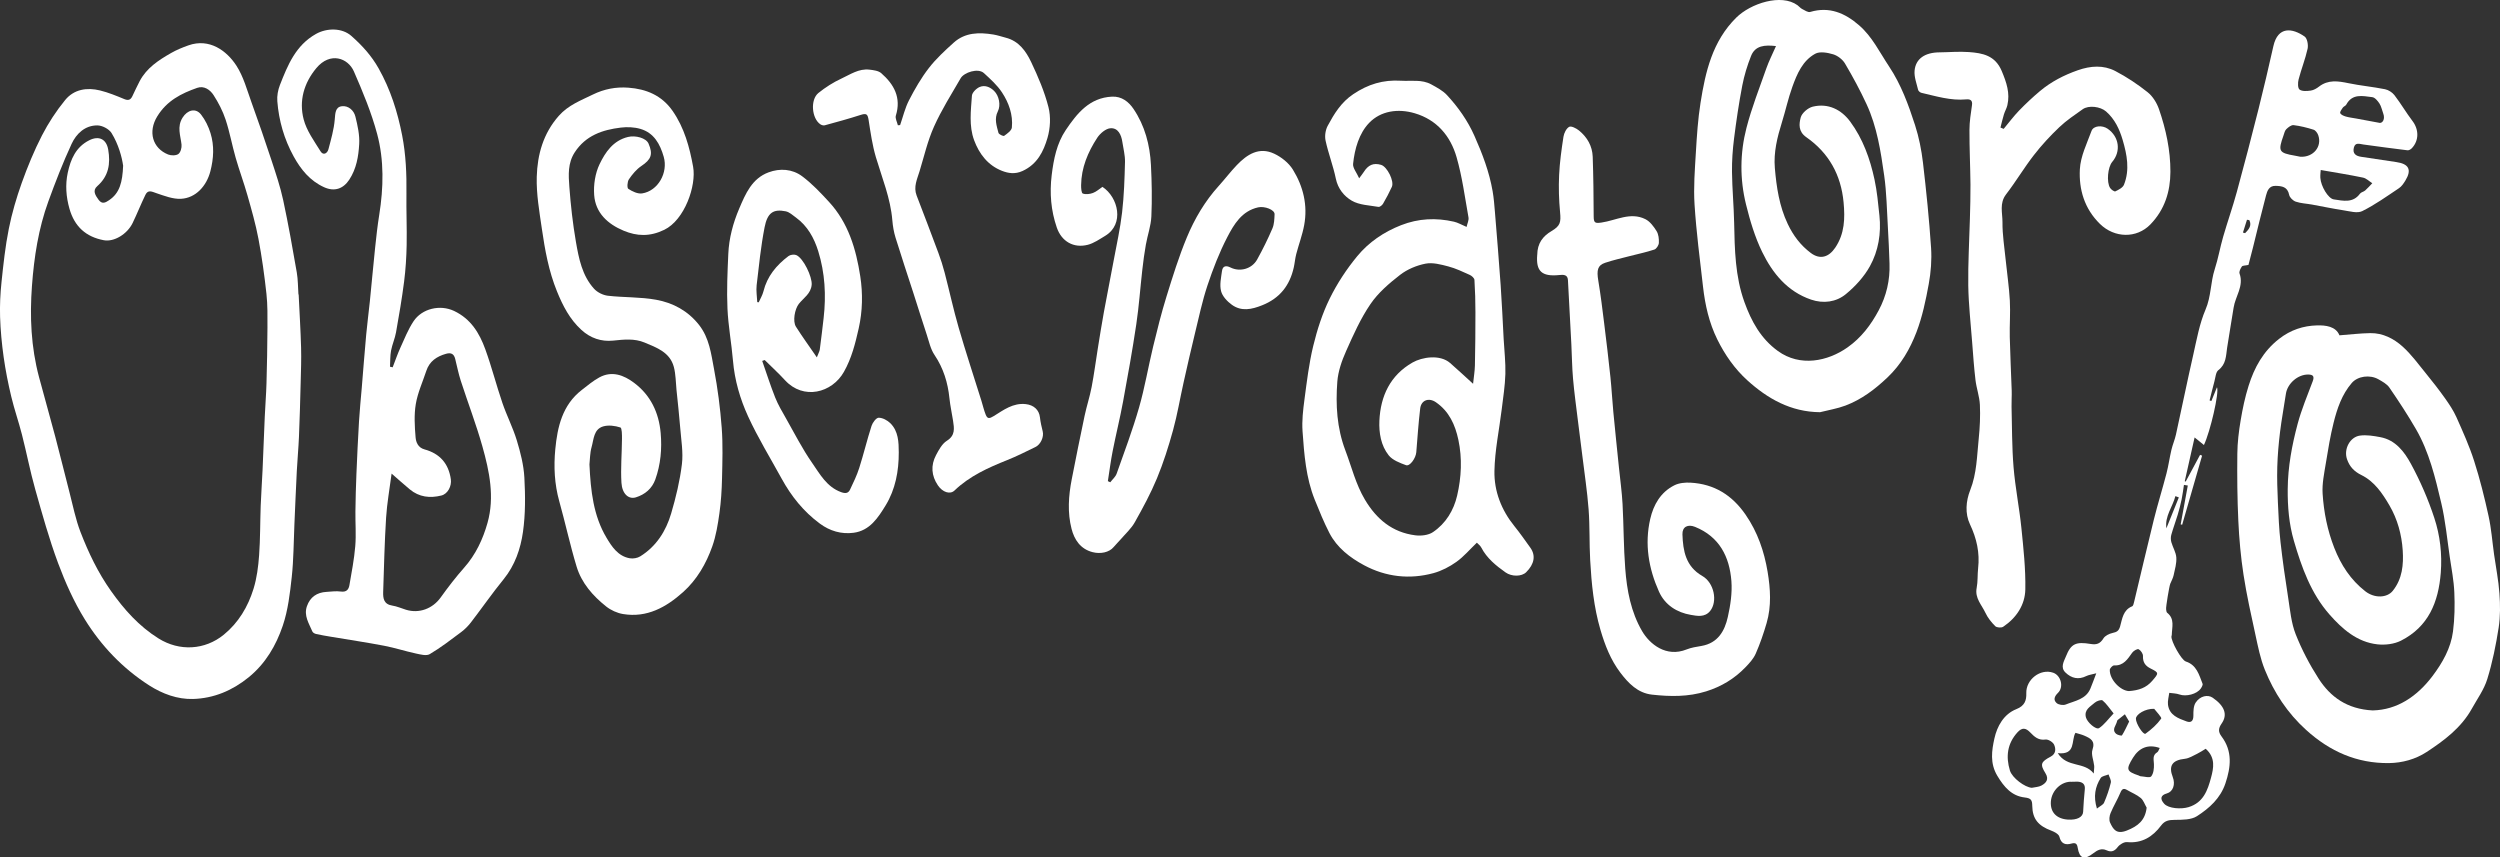 <svg width="207" height="71" viewBox="0 0 207 71" fill="none" xmlns="http://www.w3.org/2000/svg">
<rect x="0" y="0" width="207" height="71" fill="#333333" stroke="none"/>
<g clip-path="url(#clip0_6_58)">
<path d="M193.703 27.765C194.607 27.697 195.435 27.595 196.265 27.583C197.302 27.568 198.207 28.04 198.938 28.697C199.666 29.352 200.252 30.168 200.877 30.933C201.42 31.599 201.95 32.278 202.449 32.98C202.8 33.476 203.145 33.992 203.392 34.543C203.922 35.733 204.462 36.928 204.857 38.164C205.337 39.66 205.717 41.19 206.053 42.725C206.283 43.769 206.36 44.845 206.509 45.907C206.661 46.983 206.877 48.053 206.953 49.136C207.02 50.074 207.032 51.039 206.889 51.965C206.666 53.401 206.375 54.842 205.947 56.229C205.68 57.096 205.115 57.874 204.666 58.682C203.79 60.261 202.376 61.317 200.917 62.27C200.01 62.862 198.919 63.171 197.803 63.184C195.147 63.213 192.917 62.22 190.953 60.445C189.396 59.037 188.294 57.352 187.524 55.446C187.158 54.539 186.966 53.554 186.756 52.59C186.394 50.931 186.022 49.27 185.764 47.592C185.537 46.121 185.404 44.627 185.334 43.14C185.246 41.282 185.231 39.42 185.251 37.561C185.261 36.642 185.372 35.718 185.525 34.812C185.686 33.847 185.888 32.879 186.183 31.947C186.66 30.433 187.388 29.091 188.703 28.062C189.662 27.312 190.719 26.973 191.844 26.943C192.55 26.923 193.405 27.013 193.706 27.765H193.703ZM196.462 58.823C198.469 58.781 200.132 57.673 201.412 55.977C202.233 54.887 202.929 53.672 203.108 52.29C203.246 51.22 203.265 50.126 203.218 49.046C203.176 48.066 202.984 47.091 202.841 46.116C202.621 44.623 202.482 43.108 202.135 41.644C201.639 39.545 201.137 37.425 200.041 35.531C199.36 34.353 198.61 33.213 197.84 32.09C197.637 31.794 197.265 31.594 196.938 31.407C196.225 30.999 195.218 31.141 194.726 31.712C193.908 32.662 193.516 33.825 193.221 35.008C192.949 36.099 192.764 37.215 192.584 38.327C192.448 39.172 192.258 40.038 192.313 40.88C192.41 42.407 192.71 43.908 193.275 45.355C193.835 46.784 194.635 48.015 195.849 48.96C196.616 49.556 197.644 49.511 198.119 48.923C198.919 47.929 199.021 46.739 198.945 45.57C198.86 44.27 198.515 42.992 197.847 41.849C197.26 40.844 196.601 39.863 195.519 39.332C194.919 39.038 194.541 38.631 194.332 38.019C194.042 37.173 194.59 36.18 195.399 36.068C195.947 35.992 196.534 36.092 197.088 36.196C198.353 36.431 199.084 37.411 199.624 38.405C200.4 39.834 201.057 41.348 201.562 42.89C202.037 44.34 202.218 45.865 202.096 47.427C201.905 49.861 201.075 51.895 198.799 53.048C198.241 53.331 197.496 53.421 196.864 53.353C195.169 53.172 193.937 52.078 192.882 50.88C191.347 49.138 190.572 46.967 189.934 44.779C189.531 43.395 189.409 41.952 189.423 40.488C189.439 38.649 189.772 36.87 190.239 35.117C190.561 33.907 191.054 32.741 191.494 31.564C191.647 31.154 191.521 31.015 191.116 31.011C190.259 31.003 189.399 31.754 189.272 32.609C189.117 33.664 188.916 34.715 188.787 35.772C188.671 36.727 188.587 37.689 188.559 38.65C188.53 39.633 188.567 40.618 188.61 41.601C188.659 42.693 188.703 43.789 188.825 44.875C189.001 46.438 189.224 47.997 189.469 49.55C189.625 50.548 189.716 51.587 190.081 52.511C190.584 53.785 191.233 55.025 191.975 56.18C192.951 57.702 194.331 58.714 196.463 58.824L196.462 58.823Z" fill="white"/>
<path d="M24.729 24.386C24.797 25.847 24.889 27.308 24.93 28.772C24.957 29.735 24.921 30.7 24.896 31.664C24.858 33.166 24.817 34.669 24.754 36.171C24.715 37.113 24.624 38.052 24.576 38.994C24.5 40.475 24.442 41.957 24.376 43.439C24.311 44.883 24.314 46.336 24.158 47.77C24.009 49.133 23.848 50.529 23.411 51.816C22.857 53.446 21.989 54.94 20.593 56.078C19.236 57.182 17.695 57.825 15.984 57.875C14.694 57.913 13.446 57.45 12.354 56.751C10.157 55.345 8.38 53.475 7.021 51.282C6.121 49.829 5.408 48.233 4.81 46.628C4.067 44.63 3.495 42.565 2.916 40.511C2.494 39.016 2.201 37.484 1.816 35.979C1.546 34.923 1.183 33.889 0.93 32.828C0.673 31.751 0.456 30.659 0.302 29.564C0.148 28.465 0.043 27.355 0.007 26.246C-0.023 25.282 0.025 24.309 0.126 23.35C0.28 21.875 0.438 20.396 0.729 18.944C0.986 17.655 1.36 16.379 1.802 15.14C2.281 13.802 2.827 12.477 3.475 11.215C4.009 10.179 4.661 9.179 5.4 8.277C6.125 7.393 7.197 7.222 8.284 7.489C8.971 7.659 9.637 7.933 10.293 8.205C10.628 8.344 10.814 8.268 10.958 7.968C11.159 7.55 11.349 7.128 11.565 6.719C12.142 5.625 13.135 4.98 14.164 4.391C14.617 4.132 15.109 3.93 15.603 3.755C17.335 3.144 18.765 4.187 19.577 5.441C20.156 6.336 20.446 7.427 20.814 8.448C21.398 10.063 21.957 11.687 22.494 13.317C22.847 14.392 23.211 15.471 23.449 16.576C23.875 18.56 24.227 20.561 24.574 22.561C24.678 23.158 24.668 23.776 24.71 24.384C24.716 24.384 24.722 24.384 24.727 24.384L24.729 24.386ZM10.194 13.712C10.095 13.011 9.811 11.948 9.236 11.016C9.029 10.681 8.469 10.388 8.067 10.384C7.043 10.376 6.322 11.065 5.928 11.915C5.209 13.466 4.59 15.067 4.004 16.675C3.182 18.931 2.823 21.281 2.646 23.672C2.457 26.224 2.569 28.74 3.23 31.218C3.668 32.862 4.137 34.498 4.572 36.143C4.979 37.679 5.352 39.223 5.752 40.761C6.038 41.86 6.256 42.989 6.662 44.043C7.323 45.758 8.111 47.408 9.19 48.932C10.288 50.481 11.502 51.845 13.121 52.86C14.86 53.95 16.961 53.829 18.526 52.556C19.749 51.561 20.536 50.23 20.993 48.748C21.267 47.861 21.386 46.912 21.454 45.983C21.554 44.625 21.536 43.258 21.585 41.897C21.621 40.912 21.695 39.928 21.739 38.943C21.806 37.461 21.856 35.978 21.923 34.495C21.963 33.572 22.04 32.651 22.066 31.728C22.109 30.203 22.137 28.677 22.145 27.152C22.148 26.208 22.164 25.257 22.061 24.322C21.894 22.8 21.685 21.28 21.4 19.776C21.171 18.562 20.828 17.367 20.49 16.177C20.194 15.13 19.812 14.108 19.513 13.063C19.212 12.015 19.022 10.933 18.679 9.901C18.444 9.19 18.087 8.502 17.681 7.872C17.397 7.433 16.894 7.075 16.327 7.275C15.01 7.737 13.821 8.335 13.024 9.63C12.235 10.912 12.631 12.274 13.919 12.792C14.167 12.892 14.569 12.893 14.766 12.753C14.953 12.621 15.06 12.231 15.031 11.974C14.949 11.222 14.639 10.502 15.118 9.739C15.508 9.114 16.192 8.905 16.643 9.481C16.994 9.929 17.262 10.478 17.43 11.024C17.752 12.065 17.693 13.117 17.418 14.185C17.106 15.392 16.216 16.397 14.986 16.461C14.316 16.495 13.613 16.218 12.953 15.996C12.585 15.871 12.261 15.679 12.043 16.127C11.668 16.897 11.354 17.695 10.982 18.464C10.532 19.393 9.439 20.047 8.6 19.891C7.118 19.615 6.174 18.763 5.753 17.29C5.47 16.294 5.397 15.294 5.609 14.304C5.847 13.197 6.274 12.172 7.397 11.611C8.184 11.217 8.807 11.51 8.959 12.385C9.161 13.55 9.002 14.581 8.05 15.416C7.641 15.775 7.89 16.171 8.161 16.539C8.454 16.939 8.729 16.779 9.029 16.578C9.913 15.988 10.139 15.093 10.196 13.708L10.194 13.712Z" fill="white"/>
<path d="M186.172 21.936C185.896 21.996 185.688 21.98 185.627 22.066C185.513 22.232 185.379 22.493 185.436 22.651C185.805 23.697 185.084 24.536 184.942 25.48C184.775 26.589 184.568 27.691 184.405 28.8C184.307 29.474 184.327 30.153 183.682 30.646C183.465 30.811 183.445 31.245 183.358 31.563C183.213 32.091 183.088 32.624 182.954 33.155C183.004 33.172 183.052 33.188 183.101 33.205C183.253 32.835 183.403 32.464 183.567 32.063C183.768 32.483 183.007 35.746 182.486 36.847C182.276 36.677 182.066 36.506 181.713 36.22C181.42 37.522 181.158 38.685 180.897 39.847L180.976 39.874C181.373 39.137 181.769 38.399 182.166 37.662C182.222 37.684 182.278 37.705 182.334 37.727C181.785 39.634 181.234 41.54 180.684 43.447L180.559 43.42C180.756 42.347 180.954 41.274 181.15 40.202C181.044 40.184 180.938 40.167 180.83 40.15C180.768 40.549 180.722 40.953 180.639 41.348C180.549 41.776 180.441 42.202 180.314 42.622C180.146 43.178 179.939 43.724 179.783 44.283C179.73 44.472 179.734 44.701 179.787 44.892C179.908 45.322 180.172 45.733 180.199 46.163C180.23 46.645 180.082 47.144 179.977 47.628C179.924 47.873 179.795 48.1 179.697 48.335C179.617 48.528 179.325 50.261 179.354 50.444C179.37 50.548 179.377 50.688 179.445 50.741C180.087 51.248 179.836 51.93 179.824 52.566C179.824 52.607 179.801 52.647 179.796 52.689C179.748 53.078 180.613 54.651 180.986 54.772C181.887 55.063 182.08 55.876 182.371 56.61C182.411 56.709 182.305 56.894 182.225 57.01C181.898 57.48 181.004 57.699 180.463 57.504C180.198 57.407 179.898 57.41 179.615 57.368C179.575 57.698 179.468 58.036 179.51 58.355C179.625 59.226 180.362 59.481 181.046 59.733C181.439 59.877 181.618 59.678 181.613 59.239C181.61 58.882 181.618 58.458 181.799 58.179C182.165 57.619 182.807 57.49 183.213 57.772C184.195 58.451 184.471 59.168 183.949 59.913C183.67 60.312 183.661 60.6 183.942 60.974C184.864 62.199 184.719 63.509 184.265 64.864C183.849 66.103 182.931 66.92 181.91 67.578C181.43 67.888 180.698 67.879 180.08 67.885C179.6 67.89 179.254 67.933 178.939 68.354C178.248 69.278 177.363 69.843 176.124 69.726C175.873 69.702 175.512 69.918 175.349 70.133C175.082 70.489 174.806 70.579 174.433 70.407C173.993 70.204 173.66 70.394 173.329 70.649C172.572 71.234 172.181 71.095 172.032 70.185C171.983 69.88 171.875 69.747 171.517 69.847C171.036 69.981 170.665 69.887 170.518 69.283C170.468 69.072 170.115 68.878 169.861 68.783C168.772 68.379 168.289 67.815 168.271 66.721C168.262 66.258 168.183 66.092 167.649 66.031C166.566 65.908 165.936 65.165 165.379 64.238C164.752 63.197 164.919 62.129 165.138 61.139C165.358 60.145 165.904 59.129 166.96 58.714C167.644 58.445 167.797 57.996 167.778 57.398C167.741 56.264 168.944 55.333 170.003 55.701C170.644 55.923 170.902 56.88 170.402 57.368C170.101 57.661 170.002 57.95 170.284 58.21C170.447 58.359 170.832 58.418 171.043 58.333C171.803 58.023 172.714 57.91 173.088 57.007C173.236 56.651 173.365 56.288 173.572 55.748C173.167 55.856 172.941 55.881 172.749 55.976C172.095 56.302 171.519 56.165 171.021 55.686C170.571 55.254 170.899 54.754 171.057 54.355C171.475 53.299 171.879 53.115 173.111 53.321C173.598 53.403 173.895 53.297 174.162 52.861C174.3 52.636 174.641 52.472 174.918 52.41C175.263 52.334 175.437 52.249 175.547 51.861C175.722 51.24 175.787 50.508 176.543 50.202C176.635 50.164 176.676 49.956 176.709 49.819C177.253 47.557 177.776 45.291 178.336 43.034C178.656 41.75 179.051 40.485 179.384 39.203C179.552 38.558 179.641 37.893 179.794 37.245C179.893 36.821 180.073 36.416 180.167 35.99C180.653 33.781 181.103 31.565 181.605 29.36C181.891 28.102 182.117 26.803 182.62 25.629C183.089 24.536 183.027 23.377 183.381 22.287C183.665 21.413 183.82 20.497 184.075 19.613C184.435 18.368 184.868 17.143 185.209 15.893C185.834 13.607 186.431 11.314 187.009 9.015C187.444 7.288 187.845 5.553 188.237 3.816C188.613 2.156 189.806 2.314 190.822 3.025C191.043 3.179 191.138 3.722 191.069 4.037C190.879 4.897 190.545 5.725 190.323 6.579C190.253 6.847 190.25 7.304 190.405 7.417C190.624 7.576 191.024 7.544 191.334 7.5C191.573 7.465 191.818 7.323 192.015 7.17C192.779 6.581 193.593 6.71 194.453 6.888C195.454 7.096 196.479 7.187 197.482 7.388C197.769 7.446 198.087 7.655 198.267 7.89C198.795 8.577 199.232 9.333 199.756 10.022C200.289 10.722 200.304 11.631 199.704 12.269C199.617 12.361 199.458 12.459 199.344 12.445C198.12 12.297 196.899 12.13 195.677 11.963C195.37 11.921 195.016 11.762 194.9 12.224C194.776 12.721 195.067 12.919 195.508 12.984C196.474 13.129 197.439 13.281 198.406 13.418C199.46 13.567 199.712 14.057 199.162 14.957C199.02 15.188 198.854 15.438 198.634 15.583C197.638 16.248 196.657 16.953 195.589 17.482C195.181 17.683 194.553 17.49 194.035 17.413C193.163 17.281 192.301 17.094 191.434 16.938C190.985 16.856 190.515 16.841 190.089 16.697C189.863 16.621 189.587 16.358 189.544 16.137C189.408 15.461 188.941 15.4 188.41 15.389C187.877 15.378 187.728 15.805 187.628 16.178C187.245 17.611 186.904 19.055 186.546 20.494C186.41 21.036 186.266 21.576 186.173 21.934L186.172 21.936ZM182.631 61.997C182.39 62.141 182.164 62.297 181.921 62.414C181.591 62.573 181.254 62.791 180.904 62.828C179.869 62.938 179.537 63.402 179.906 64.348C180.14 64.95 179.923 65.552 179.423 65.693C178.904 65.838 178.823 66.137 179.194 66.55C179.554 66.95 180.6 67.019 181.214 66.83C182.443 66.454 182.792 65.434 183.072 64.395C183.287 63.596 183.464 62.738 182.631 61.997ZM168.235 65.23C168.501 65.172 168.797 65.168 169.028 65.044C169.432 64.827 169.674 64.524 169.361 64.02C168.902 63.281 168.976 63.084 169.802 62.646C170.249 62.408 170.227 61.986 170.078 61.657C169.981 61.443 169.591 61.202 169.369 61.234C168.786 61.319 168.44 60.997 168.113 60.656C167.73 60.256 167.429 60.219 167.045 60.64C166.203 61.567 166.069 62.646 166.422 63.802C166.61 64.417 167.664 65.194 168.233 65.23H168.235ZM176.286 57.221C177.093 57.161 177.708 56.952 178.207 56.371C178.741 55.749 178.786 55.704 178.085 55.36C177.631 55.137 177.417 54.838 177.438 54.314C177.445 54.124 177.255 53.849 177.079 53.757C176.974 53.703 176.66 53.885 176.549 54.04C176.164 54.575 175.835 55.136 175.038 55.098C174.923 55.092 174.694 55.334 174.69 55.465C174.673 56.281 175.577 57.199 176.285 57.223L176.286 57.221ZM177.742 66.872C177.583 66.6 177.48 66.264 177.253 66.073C176.926 65.799 176.506 65.637 176.131 65.416C175.841 65.245 175.703 65.31 175.569 65.631C175.327 66.21 174.993 66.749 174.754 67.328C174.658 67.56 174.616 67.899 174.715 68.112C174.973 68.671 175.238 69.105 176.093 68.772C177.035 68.404 177.623 67.916 177.743 66.871L177.742 66.872ZM171.231 67.863C171.981 67.91 172.461 67.656 172.484 67.219C172.518 66.601 172.555 65.983 172.621 65.369C172.666 64.958 172.472 64.774 172.106 64.728C171.922 64.704 171.732 64.743 171.546 64.731C170.691 64.678 169.876 65.443 169.812 66.366C169.75 67.249 170.275 67.803 171.231 67.863ZM192.156 14.076C192.147 14.224 192.11 14.473 192.124 14.719C192.163 15.411 192.774 16.444 193.237 16.51C194.006 16.621 194.819 16.837 195.408 16.036C195.499 15.912 195.71 15.881 195.835 15.772C196.045 15.586 196.23 15.373 196.426 15.171C196.171 15.011 195.936 14.765 195.66 14.707C194.528 14.47 193.385 14.292 192.155 14.076H192.156ZM190.466 12.979C191.549 13.039 192.281 12.133 191.95 11.196C191.887 11.016 191.728 10.792 191.564 10.74C191.026 10.569 190.468 10.429 189.909 10.361C189.72 10.339 189.467 10.537 189.305 10.697C189.179 10.819 189.139 11.034 189.075 11.213C188.607 12.53 188.681 12.659 190.031 12.892C190.197 12.92 190.362 12.957 190.466 12.978V12.979ZM197.053 10.178C197.3 10.18 197.5 9.841 197.329 9.388C197.225 9.116 197.175 8.812 197.021 8.575C196.878 8.354 196.643 8.07 196.423 8.044C195.64 7.954 194.776 7.72 194.27 8.664C194.215 8.768 194.055 8.812 193.985 8.912C193.886 9.054 193.727 9.266 193.772 9.369C193.834 9.505 194.057 9.598 194.23 9.648C194.509 9.729 194.803 9.76 195.09 9.813C195.681 9.923 196.272 10.032 197.053 10.178ZM170.383 62.361C171.162 63.6 172.573 63.03 173.362 64.048C173.383 63.702 173.414 63.551 173.398 63.403C173.35 62.953 173.128 62.453 173.259 62.07C173.511 61.328 173.076 61.133 172.587 60.914C172.362 60.814 172.117 60.762 171.848 60.678C171.475 61.312 171.919 62.521 170.384 62.363L170.383 62.361ZM178.823 61.932C177.879 61.604 177.13 61.898 176.611 62.742C176.013 63.713 176.064 63.87 177.1 64.217C177.139 64.23 177.175 64.267 177.215 64.27C177.527 64.288 177.997 64.431 178.117 64.287C178.317 64.046 178.359 63.616 178.346 63.27C178.333 62.893 178.203 62.536 178.622 62.285C178.712 62.231 178.743 62.08 178.825 61.932H178.823ZM175.007 59.071C174.65 58.634 174.416 58.264 174.094 57.998C173.992 57.913 173.604 58.04 173.447 58.182C173.091 58.504 172.547 58.752 172.714 59.398C172.818 59.806 173.552 60.457 173.81 60.285C174.236 60 174.552 59.55 175.007 59.071ZM178.366 58.69C177.633 58.663 176.862 59.146 176.853 59.502C176.842 59.91 177.47 60.879 177.649 60.75C178.136 60.399 178.602 59.985 178.945 59.503C179.017 59.403 178.521 58.901 178.366 58.69ZM173.625 66.95C173.892 66.738 174.141 66.637 174.216 66.462C174.446 65.927 174.642 65.371 174.776 64.806C174.824 64.604 174.658 64.352 174.589 64.123C174.366 64.219 174.041 64.252 173.935 64.421C173.483 65.146 173.315 65.938 173.625 66.95ZM176.294 59.742C176.193 59.571 176.067 59.356 175.941 59.142C175.74 59.3 175.539 59.456 175.341 59.618C175.311 59.643 175.296 59.691 175.288 59.732C175.216 60.074 174.822 60.409 175.218 60.761C175.335 60.864 175.67 60.936 175.698 60.891C175.913 60.554 176.076 60.184 176.294 59.743V59.742ZM180.408 41.186C180.313 41.151 180.218 41.115 180.123 41.079C179.896 41.974 179.234 42.73 179.377 43.745C179.721 42.892 180.064 42.04 180.408 41.186ZM186.244 18.226C186.179 18.217 186.114 18.206 186.05 18.196C185.939 18.549 185.827 18.902 185.716 19.256C185.775 19.273 185.834 19.29 185.892 19.307C186.193 19.001 186.472 18.689 186.244 18.226Z" fill="white"/>
<path d="M150.694 34.13C148.274 34.109 146.351 33.006 144.675 31.487C143.642 30.55 142.826 29.39 142.192 28.104C141.509 26.716 141.184 25.257 141.011 23.75C140.752 21.485 140.455 19.22 140.309 16.946C140.216 15.512 140.333 14.059 140.418 12.619C140.5 11.247 140.588 9.87 140.803 8.516C141.211 5.935 141.788 3.415 143.76 1.461C144.953 0.281 147.485 -0.548 148.833 0.433C148.964 0.528 149.068 0.668 149.209 0.741C149.425 0.852 149.698 1.044 149.884 0.989C151.474 0.517 152.77 1.086 153.932 2.094C155.017 3.033 155.633 4.329 156.413 5.499C157.411 6.999 158.024 8.678 158.569 10.371C158.89 11.368 159.098 12.418 159.221 13.46C159.497 15.807 159.735 18.162 159.893 20.521C159.959 21.514 159.879 22.538 159.7 23.518C159.454 24.866 159.169 26.231 158.682 27.505C158.152 28.888 157.41 30.18 156.293 31.243C155.254 32.231 154.142 33.076 152.805 33.581C152.129 33.836 151.4 33.951 150.695 34.131L150.694 34.13ZM147.053 3.815C146.111 3.706 145.333 3.77 144.99 4.628C144.673 5.421 144.42 6.253 144.259 7.091C143.979 8.548 143.762 10.018 143.577 11.49C143.462 12.402 143.398 13.329 143.409 14.248C143.426 15.644 143.558 17.037 143.587 18.433C143.632 20.662 143.669 22.887 144.441 25.02C145.014 26.605 145.792 28.037 147.209 29.063C149.045 30.393 151.324 29.926 152.972 28.767C154.11 27.967 154.916 26.897 155.555 25.699C156.197 24.498 156.499 23.195 156.452 21.826C156.419 20.822 156.376 19.817 156.316 18.814C156.231 17.389 156.212 15.954 156.012 14.544C155.727 12.531 155.418 10.504 154.555 8.635C154.021 7.48 153.413 6.355 152.766 5.26C152.567 4.924 152.163 4.612 151.79 4.498C151.321 4.357 150.684 4.241 150.303 4.449C149.255 5.022 148.794 6.117 148.408 7.187C148.06 8.15 147.845 9.159 147.539 10.139C147.156 11.369 146.846 12.621 146.957 13.909C147.094 15.496 147.322 17.064 148.025 18.544C148.483 19.512 149.095 20.316 149.929 20.942C150.697 21.52 151.421 21.305 151.961 20.502C152.74 19.343 152.772 18.082 152.649 16.756C152.437 14.476 151.423 12.657 149.559 11.358C148.888 10.89 148.959 10.262 149.097 9.732C149.195 9.36 149.699 8.927 150.097 8.831C151.374 8.522 152.461 9.076 153.194 10.064C154.243 11.482 154.841 13.145 155.209 14.863C155.42 15.841 155.511 16.846 155.616 17.845C155.772 19.32 155.534 20.772 154.826 22.048C154.341 22.921 153.614 23.716 152.836 24.355C152.032 25.016 150.976 25.156 149.958 24.808C147.993 24.137 146.766 22.625 145.907 20.861C145.305 19.626 144.903 18.274 144.572 16.935C144.05 14.834 144.067 12.68 144.607 10.591C145.04 8.916 145.679 7.293 146.254 5.657C146.466 5.054 146.762 4.479 147.052 3.815H147.053Z" fill="white"/>
<path d="M48.807 38.467C48.908 40.646 49.134 42.703 50.216 44.52C50.652 45.252 51.173 46.058 52.147 46.225C52.422 46.272 52.778 46.213 53.012 46.066C54.345 45.238 55.143 43.972 55.572 42.515C55.966 41.178 56.297 39.805 56.463 38.426C56.581 37.446 56.4 36.427 56.322 35.427C56.24 34.381 56.121 33.337 56.015 32.293C55.95 31.654 55.956 30.995 55.794 30.382C55.471 29.171 54.376 28.782 53.366 28.361C52.528 28.012 51.653 28.11 50.763 28.203C49.791 28.305 48.887 27.998 48.144 27.319C47.175 26.435 46.604 25.325 46.114 24.117C45.434 22.444 45.121 20.701 44.866 18.941C44.66 17.515 44.403 16.07 44.443 14.642C44.495 12.805 44.976 11.056 46.265 9.595C47.054 8.7 48.089 8.319 49.096 7.825C50.03 7.367 51.007 7.185 52.022 7.259C53.512 7.368 54.792 7.895 55.689 9.18C56.664 10.579 57.097 12.189 57.39 13.808C57.673 15.373 56.687 18.213 55 19.029C53.805 19.607 52.747 19.565 51.634 19.101C50.316 18.55 49.303 17.626 49.197 16.143C49.136 15.3 49.282 14.348 49.644 13.594C50.118 12.609 50.763 11.644 51.99 11.342C52.62 11.187 53.496 11.422 53.699 11.89C54.089 12.784 53.911 13.204 53.11 13.742C52.698 14.017 52.355 14.433 52.073 14.848C51.939 15.046 51.909 15.559 52.025 15.635C52.354 15.852 52.808 16.071 53.169 16.014C54.482 15.81 55.336 14.299 54.956 12.981C54.653 11.929 54.151 11.001 53.025 10.672C52.516 10.523 51.936 10.501 51.406 10.564C49.882 10.748 48.499 11.218 47.592 12.607C47.002 13.509 47.07 14.499 47.142 15.466C47.255 16.989 47.425 18.513 47.685 20.018C47.925 21.401 48.198 22.817 49.187 23.908C49.458 24.207 49.928 24.44 50.331 24.487C51.657 24.64 53.015 24.581 54.323 24.819C55.72 25.071 56.957 25.73 57.881 26.904C58.734 27.991 58.882 29.301 59.122 30.564C59.427 32.166 59.636 33.794 59.758 35.419C59.863 36.811 59.815 38.217 59.784 39.616C59.762 40.577 59.702 41.544 59.568 42.495C59.439 43.418 59.288 44.36 58.979 45.234C58.472 46.671 57.703 48.004 56.56 49.026C55.167 50.272 53.572 51.172 51.592 50.843C51.099 50.762 50.579 50.526 50.188 50.214C49.087 49.338 48.154 48.275 47.741 46.91C47.201 45.125 46.809 43.297 46.306 41.5C45.91 40.085 45.841 38.637 45.977 37.208C46.153 35.352 46.562 33.534 48.171 32.289C48.643 31.924 49.106 31.532 49.626 31.249C50.672 30.679 51.654 31.063 52.498 31.695C53.869 32.72 54.555 34.162 54.704 35.856C54.818 37.164 54.704 38.455 54.261 39.696C53.991 40.455 53.401 40.948 52.651 41.18C52.048 41.367 51.511 40.895 51.455 39.966C51.383 38.765 51.491 37.552 51.5 36.343C51.502 36.012 51.501 35.436 51.367 35.393C50.924 35.251 50.382 35.178 49.945 35.306C49.153 35.539 49.167 36.374 48.986 37.011C48.844 37.504 48.853 38.041 48.806 38.463L48.807 38.467Z" fill="white"/>
<path d="M112.539 14.761C112.752 14.472 112.845 14.36 112.922 14.238C113.295 13.647 113.728 13.467 114.354 13.65C114.855 13.798 115.461 14.997 115.245 15.473C115.028 15.951 114.779 16.418 114.514 16.872C114.442 16.995 114.246 17.151 114.137 17.131C113.389 16.999 112.557 16.982 111.932 16.62C111.297 16.253 110.778 15.629 110.605 14.784C110.386 13.726 109.987 12.704 109.758 11.646C109.674 11.262 109.747 10.762 109.934 10.415C110.47 9.419 111.043 8.472 112.053 7.795C113.277 6.974 114.52 6.593 115.997 6.684C116.85 6.737 117.723 6.554 118.515 6.991C118.973 7.244 119.462 7.5 119.809 7.874C120.738 8.877 121.521 9.984 122.084 11.252C122.743 12.736 123.316 14.238 123.591 15.841C123.686 16.393 123.731 16.957 123.777 17.517C123.943 19.55 124.113 21.581 124.255 23.615C124.359 25.1 124.422 26.588 124.503 28.074C124.556 29.037 124.672 30.002 124.645 30.962C124.618 31.942 124.46 32.918 124.342 33.895C124.134 35.599 123.77 37.297 123.739 39.002C123.709 40.673 124.313 42.234 125.396 43.57C125.859 44.142 126.281 44.749 126.711 45.348C127.173 45.991 127.048 46.706 126.367 47.38C125.995 47.749 125.172 47.759 124.66 47.396C123.862 46.831 123.111 46.223 122.646 45.33C122.566 45.175 122.405 45.063 122.284 44.934C121.694 45.499 121.199 46.09 120.591 46.523C120.024 46.927 119.367 47.269 118.699 47.453C116.713 47.996 114.752 47.769 112.949 46.803C111.783 46.177 110.703 45.352 110.073 44.13C109.615 43.239 109.234 42.304 108.86 41.374C108.132 39.56 107.986 37.631 107.851 35.714C107.789 34.846 107.894 33.956 108.008 33.087C108.207 31.597 108.383 30.094 108.737 28.638C109.061 27.303 109.49 25.964 110.093 24.735C110.707 23.485 111.493 22.285 112.382 21.209C113.335 20.056 114.572 19.208 116.008 18.646C117.456 18.08 118.903 18.018 120.387 18.356C120.711 18.43 121.011 18.609 121.433 18.789C121.498 18.495 121.632 18.234 121.591 18.002C121.293 16.334 121.072 14.639 120.605 13.016C120.101 11.262 118.974 9.919 117.137 9.377C115.755 8.97 114.324 9.178 113.366 10.174C112.535 11.037 112.162 12.327 112.036 13.573C112.003 13.906 112.322 14.275 112.539 14.762V14.761ZM121.971 31.78C122.031 31.198 122.113 30.728 122.123 30.257C122.153 28.797 122.167 27.335 122.166 25.874C122.166 24.974 122.141 24.074 122.084 23.177C122.074 23.029 121.865 22.839 121.703 22.765C121.12 22.502 120.533 22.22 119.918 22.059C119.306 21.899 118.625 21.715 118.031 21.831C117.291 21.976 116.52 22.3 115.927 22.759C115.023 23.46 114.112 24.242 113.476 25.175C112.656 26.376 112.051 27.738 111.455 29.076C111.101 29.871 110.796 30.742 110.73 31.599C110.585 33.524 110.691 35.434 111.396 37.294C111.916 38.665 112.255 40.094 113.02 41.379C113.98 42.991 115.29 44.082 117.18 44.323C117.657 44.385 118.265 44.32 118.645 44.063C119.71 43.347 120.37 42.258 120.653 41.029C121.003 39.515 121.081 37.959 120.753 36.417C120.488 35.174 119.99 34.06 118.89 33.304C118.306 32.902 117.672 33.128 117.591 33.829C117.45 35.03 117.365 36.237 117.269 37.443C117.231 37.934 116.738 38.637 116.417 38.517C115.903 38.327 115.305 38.104 114.985 37.702C114.339 36.892 114.169 35.836 114.214 34.833C114.308 32.792 115.109 31.073 116.96 30.015C117.747 29.565 119.227 29.324 120.07 30.057C120.684 30.592 121.277 31.148 121.97 31.777L121.971 31.78Z" fill="white"/>
<path d="M32.514 30.411C32.724 29.869 32.912 29.317 33.151 28.791C33.487 28.049 33.792 27.281 34.237 26.607C34.938 25.545 36.436 25.198 37.593 25.744C38.983 26.4 39.696 27.579 40.181 28.915C40.712 30.374 41.094 31.887 41.596 33.357C41.953 34.407 42.47 35.404 42.791 36.463C43.095 37.462 43.361 38.505 43.418 39.541C43.499 41.038 43.511 42.564 43.302 44.043C43.103 45.441 42.64 46.805 41.7 47.961C40.758 49.118 39.907 50.347 38.997 51.53C38.767 51.828 38.493 52.106 38.192 52.332C37.34 52.969 36.494 53.624 35.581 54.163C35.301 54.328 34.802 54.188 34.422 54.107C33.543 53.917 32.684 53.635 31.801 53.467C30.343 53.188 28.873 52.971 27.409 52.724C26.994 52.655 26.58 52.586 26.171 52.494C26.056 52.468 25.905 52.385 25.864 52.287C25.582 51.62 25.14 50.975 25.414 50.193C25.679 49.434 26.241 49.053 27.034 49.008C27.431 48.984 27.835 48.925 28.222 48.979C28.68 49.043 28.869 48.818 28.931 48.455C29.115 47.381 29.326 46.307 29.416 45.223C29.496 44.268 29.416 43.299 29.429 42.337C29.443 41.312 29.467 40.288 29.511 39.264C29.571 37.805 29.639 36.346 29.726 34.888C29.78 33.97 29.875 33.055 29.952 32.138C30.074 30.659 30.187 29.18 30.322 27.702C30.405 26.785 30.531 25.87 30.624 24.953C30.774 23.477 30.904 21.997 31.059 20.522C31.155 19.604 31.257 18.686 31.403 17.775C31.759 15.533 31.811 13.275 31.228 11.092C30.753 9.319 30.038 7.598 29.301 5.911C28.818 4.807 27.341 4.26 26.192 5.641C25.163 6.878 24.744 8.351 25.142 9.881C25.387 10.825 26.015 11.682 26.544 12.534C26.771 12.898 27.105 12.699 27.195 12.357C27.409 11.543 27.65 10.72 27.718 9.888C27.76 9.38 27.762 8.868 28.297 8.797C28.832 8.726 29.299 9.129 29.427 9.652C29.61 10.397 29.787 11.18 29.742 11.933C29.683 12.946 29.515 13.966 28.927 14.867C28.424 15.639 27.691 15.891 26.834 15.501C25.663 14.968 24.907 14.032 24.308 12.94C23.528 11.518 23.088 9.99 22.962 8.383C22.927 7.941 23.015 7.454 23.178 7.039C23.824 5.392 24.481 3.754 26.165 2.809C27.054 2.311 28.314 2.286 29.096 2.978C29.979 3.759 30.762 4.614 31.355 5.672C32.334 7.416 32.918 9.259 33.298 11.21C33.609 12.812 33.674 14.409 33.653 16.026C33.634 17.446 33.698 18.867 33.671 20.286C33.651 21.293 33.589 22.304 33.462 23.302C33.282 24.712 33.041 26.114 32.792 27.514C32.701 28.03 32.474 28.521 32.378 29.037C32.298 29.47 32.318 29.922 32.293 30.366C32.368 30.382 32.443 30.397 32.52 30.413L32.514 30.411ZM32.424 39.215C32.257 40.506 32.043 41.679 31.969 42.861C31.84 44.907 31.796 46.958 31.727 49.008C31.709 49.547 31.778 50.033 32.477 50.142C32.864 50.202 33.235 50.369 33.613 50.486C34.708 50.824 35.826 50.395 36.488 49.471C37.097 48.621 37.738 47.788 38.431 47.005C39.392 45.919 39.988 44.641 40.368 43.287C40.967 41.148 40.523 39.023 39.941 36.958C39.425 35.126 38.739 33.341 38.152 31.527C37.96 30.934 37.842 30.317 37.689 29.711C37.587 29.306 37.352 29.175 36.936 29.293C36.159 29.512 35.559 29.913 35.296 30.715C34.996 31.627 34.585 32.52 34.428 33.454C34.278 34.35 34.334 35.296 34.411 36.212C34.444 36.609 34.608 37.062 35.149 37.21C36.407 37.553 37.144 38.372 37.33 39.686C37.409 40.242 37.082 40.895 36.544 41.029C35.599 41.265 34.706 41.162 33.931 40.52C33.439 40.113 32.966 39.684 32.426 39.214L32.424 39.215Z" fill="white"/>
<path d="M91.284 15.473C92.596 16.335 93.121 18.561 91.507 19.529C91.044 19.807 90.578 20.137 90.069 20.269C88.893 20.57 87.9 19.994 87.503 18.842C87.018 17.432 86.899 15.989 87.08 14.501C87.242 13.175 87.502 11.87 88.245 10.769C89.166 9.404 90.203 8.087 92.082 8.002C92.883 7.966 93.459 8.433 93.856 9.02C94.795 10.41 95.214 12.001 95.298 13.66C95.37 15.078 95.397 16.505 95.333 17.923C95.297 18.706 95.015 19.477 94.877 20.259C94.756 20.938 94.665 21.623 94.587 22.308C94.414 23.822 94.309 25.344 94.085 26.85C93.766 28.995 93.382 31.129 92.988 33.262C92.737 34.624 92.4 35.972 92.132 37.333C91.968 38.161 91.862 39.002 91.731 39.838C91.797 39.87 91.864 39.901 91.93 39.933C92.11 39.695 92.364 39.484 92.459 39.217C93.103 37.403 93.781 35.597 94.312 33.749C94.79 32.087 95.075 30.371 95.482 28.688C95.816 27.306 96.161 25.923 96.582 24.564C97.093 22.912 97.608 21.252 98.27 19.658C98.914 18.108 99.771 16.652 100.915 15.39C101.425 14.827 101.885 14.216 102.41 13.669C103.257 12.786 104.252 12.138 105.5 12.724C106.099 13.005 106.709 13.489 107.05 14.043C107.91 15.435 108.291 16.996 107.986 18.641C107.836 19.455 107.536 20.241 107.327 21.045C107.233 21.406 107.206 21.783 107.124 22.147C106.791 23.639 105.964 24.699 104.503 25.278C103.636 25.623 102.79 25.807 101.997 25.235C101.616 24.959 101.216 24.536 101.105 24.106C100.971 23.59 101.105 22.993 101.181 22.439C101.239 22.019 101.51 21.96 101.883 22.147C102.667 22.542 103.66 22.267 104.093 21.485C104.556 20.649 104.981 19.788 105.357 18.911C105.507 18.56 105.518 18.136 105.535 17.742C105.551 17.363 104.701 17.049 104.174 17.169C102.818 17.475 102.175 18.569 101.621 19.633C100.958 20.909 100.434 22.269 99.978 23.634C99.544 24.936 99.263 26.289 98.937 27.624C98.611 28.965 98.305 30.309 98.004 31.656C97.708 32.977 97.488 34.317 97.129 35.619C96.757 36.97 96.331 38.314 95.796 39.607C95.277 40.86 94.624 42.065 93.957 43.249C93.663 43.772 93.191 44.194 92.794 44.657C92.605 44.878 92.391 45.078 92.205 45.302C91.843 45.738 91.121 45.892 90.455 45.715C89.45 45.451 88.956 44.678 88.727 43.797C88.377 42.447 88.472 41.056 88.739 39.689C89.082 37.93 89.436 36.173 89.807 34.419C89.976 33.622 90.235 32.843 90.388 32.044C90.593 30.976 90.731 29.893 90.904 28.819C91.064 27.829 91.22 26.839 91.4 25.853C91.659 24.436 91.943 23.025 92.205 21.609C92.453 20.272 92.752 18.939 92.909 17.591C93.069 16.205 93.116 14.803 93.15 13.405C93.163 12.854 93.01 12.299 92.929 11.745C92.843 11.156 92.573 10.58 91.954 10.618C91.563 10.641 91.086 11.048 90.848 11.413C90.077 12.596 89.532 13.887 89.516 15.336C89.514 15.577 89.537 15.981 89.656 16.025C89.899 16.116 90.236 16.073 90.494 15.978C90.781 15.872 91.023 15.646 91.284 15.472V15.473Z" fill="white"/>
<path d="M165.904 10.67C166.328 10.163 166.724 9.628 167.182 9.154C167.731 8.587 168.31 8.044 168.915 7.537C169.841 6.762 170.899 6.218 172.042 5.817C173.098 5.446 174.162 5.368 175.15 5.883C176.093 6.376 176.995 6.974 177.826 7.638C178.248 7.975 178.584 8.52 178.764 9.04C179.342 10.713 179.716 12.444 179.71 14.223C179.705 15.864 179.238 17.356 178.058 18.577C176.91 19.765 175.076 19.717 173.875 18.54C172.588 17.279 172.126 15.69 172.212 14.02C172.267 12.945 172.795 11.883 173.178 10.84C173.341 10.398 174.06 10.345 174.515 10.66C175.468 11.32 175.634 12.533 174.892 13.405C174.526 13.838 174.405 15.075 174.717 15.562C174.806 15.701 175.068 15.885 175.153 15.844C175.422 15.715 175.769 15.538 175.866 15.293C176.357 14.059 176.115 12.81 175.759 11.596C175.497 10.707 175.11 9.864 174.379 9.227C173.913 8.822 172.942 8.693 172.447 9.045C171.784 9.516 171.099 9.972 170.513 10.53C169.756 11.251 169.037 12.027 168.398 12.853C167.588 13.897 166.911 15.043 166.105 16.089C165.534 16.829 165.811 17.636 165.805 18.399C165.795 19.44 165.968 20.483 166.071 21.525C166.184 22.649 166.354 23.769 166.415 24.895C166.471 25.897 166.386 26.906 166.409 27.91C166.442 29.389 166.521 30.867 166.569 32.346C166.584 32.785 166.545 33.226 166.556 33.666C166.599 35.336 166.585 37.013 166.722 38.678C166.862 40.364 167.199 42.032 167.371 43.716C167.542 45.404 167.728 47.104 167.697 48.796C167.674 50.085 166.96 51.16 165.863 51.896C165.714 51.997 165.33 51.97 165.208 51.849C164.888 51.529 164.586 51.155 164.396 50.747C164.088 50.086 163.501 49.526 163.669 48.673C163.772 48.147 163.728 47.594 163.788 47.059C163.934 45.771 163.672 44.592 163.113 43.412C162.691 42.521 162.775 41.487 163.135 40.577C163.68 39.2 163.69 37.755 163.838 36.327C163.934 35.397 163.978 34.452 163.935 33.519C163.903 32.833 163.654 32.161 163.571 31.476C163.447 30.438 163.375 29.392 163.295 28.349C163.176 26.78 162.997 25.213 162.973 23.643C162.946 21.8 163.061 19.955 163.108 18.11C163.132 17.166 163.164 16.223 163.155 15.28C163.14 13.771 163.066 12.263 163.071 10.754C163.073 10.068 163.184 9.38 163.282 8.698C163.341 8.282 163.107 8.2 162.802 8.229C161.52 8.347 160.314 7.966 159.094 7.686C158.987 7.661 158.845 7.543 158.821 7.444C158.697 6.918 158.481 6.373 158.527 5.854C158.614 4.858 159.392 4.345 160.578 4.335C161.394 4.327 162.215 4.251 163.026 4.311C164.156 4.395 165.197 4.585 165.74 5.874C166.137 6.818 166.444 7.707 166.209 8.716C166.149 8.975 166.002 9.214 165.925 9.47C165.815 9.829 165.732 10.197 165.639 10.562C165.726 10.597 165.814 10.634 165.901 10.67H165.904Z" fill="white"/>
<path d="M127.284 21.101C127.294 20.143 127.745 19.558 128.466 19.133C129.198 18.699 129.254 18.407 129.174 17.568C129.077 16.551 129.048 15.518 129.095 14.497C129.145 13.435 129.292 12.375 129.455 11.322C129.502 11.02 129.689 10.634 129.93 10.501C130.097 10.409 130.517 10.624 130.739 10.804C131.421 11.357 131.844 12.093 131.876 12.976C131.934 14.623 131.949 16.273 131.957 17.922C131.959 18.464 132.082 18.503 132.605 18.427C133.808 18.251 134.998 17.532 136.232 18.144C136.618 18.335 136.928 18.755 137.165 19.136C137.33 19.403 137.37 19.786 137.354 20.113C137.344 20.308 137.154 20.605 136.981 20.663C136.305 20.888 135.602 21.032 134.91 21.212C134.24 21.387 133.559 21.539 132.903 21.76C132.281 21.968 132.192 22.365 132.34 23.244C132.537 24.42 132.68 25.604 132.827 26.788C133.011 28.262 133.187 29.738 133.342 31.216C133.443 32.176 133.491 33.141 133.583 34.102C133.729 35.645 133.893 37.188 134.05 38.73C134.152 39.734 134.294 40.736 134.348 41.742C134.444 43.521 134.433 45.308 134.57 47.083C134.708 48.889 135.04 50.677 135.972 52.268C136.582 53.308 137.944 54.463 139.654 53.772C140.04 53.617 140.468 53.555 140.882 53.484C142.238 53.25 142.804 52.249 143.064 51.084C143.281 50.118 143.435 49.094 143.36 48.115C143.204 46.099 142.37 44.44 140.347 43.624C139.758 43.386 139.285 43.613 139.306 44.246C139.352 45.611 139.578 46.905 140.947 47.688C141.938 48.254 142.231 49.802 141.603 50.585C141.152 51.147 140.498 50.995 140.01 50.913C138.85 50.72 137.859 50.095 137.361 48.982C136.503 47.064 136.162 45.05 136.639 42.97C136.911 41.786 137.504 40.756 138.63 40.186C139.02 39.987 139.534 39.939 139.984 39.965C141.941 40.077 143.418 40.994 144.536 42.617C145.531 44.059 146.076 45.66 146.357 47.337C146.592 48.739 146.686 50.19 146.275 51.593C146.024 52.452 145.733 53.305 145.373 54.123C145.186 54.548 144.843 54.922 144.512 55.263C143.605 56.2 142.529 56.851 141.267 57.245C139.783 57.708 138.289 57.683 136.785 57.516C135.602 57.384 134.825 56.567 134.161 55.69C133.364 54.64 132.891 53.426 132.519 52.157C131.963 50.265 131.775 48.327 131.667 46.377C131.589 44.976 131.642 43.566 131.536 42.168C131.421 40.666 131.192 39.172 131.01 37.675C130.89 36.695 130.758 35.715 130.639 34.736C130.502 33.609 130.345 32.483 130.247 31.352C130.164 30.412 130.157 29.464 130.109 28.521C130.017 26.741 129.927 24.962 129.825 23.183C129.798 22.721 129.434 22.74 129.111 22.773C127.655 22.922 127.168 22.456 127.282 21.1L127.284 21.101Z" fill="white"/>
<path d="M74.529 10.356C74.77 9.668 74.936 8.941 75.267 8.3C75.745 7.374 76.273 6.455 76.909 5.634C77.507 4.86 78.243 4.185 78.972 3.527C79.914 2.679 81.072 2.667 82.244 2.857C82.594 2.914 82.933 3.033 83.279 3.122C84.36 3.397 84.951 4.237 85.379 5.137C85.951 6.343 86.488 7.591 86.814 8.877C87.016 9.673 86.965 10.622 86.732 11.417C86.405 12.535 85.891 13.595 84.67 14.156C84.04 14.446 83.477 14.344 82.973 14.149C81.81 13.7 81.077 12.752 80.655 11.606C80.216 10.411 80.391 9.154 80.475 7.926C80.493 7.666 80.832 7.329 81.103 7.208C81.531 7.019 81.969 7.193 82.311 7.527C82.72 7.927 82.883 8.706 82.62 9.223C82.31 9.835 82.524 10.419 82.672 10.999C82.703 11.122 83.074 11.298 83.144 11.247C83.399 11.064 83.758 10.812 83.783 10.557C83.886 9.5 83.531 8.511 82.963 7.649C82.569 7.049 82.006 6.548 81.471 6.055C80.988 5.608 79.822 5.995 79.542 6.479C78.776 7.8 77.955 9.102 77.333 10.49C76.805 11.666 76.516 12.947 76.137 14.188C75.94 14.836 75.622 15.471 75.895 16.185C76.504 17.768 77.109 19.353 77.699 20.942C77.896 21.474 78.071 22.016 78.214 22.565C78.611 24.088 78.943 25.628 79.38 27.138C79.969 29.169 80.633 31.175 81.263 33.193C81.381 33.572 81.469 33.965 81.616 34.333C81.76 34.694 81.922 34.672 82.284 34.45C83.091 33.954 83.876 33.341 84.943 33.462C85.586 33.536 86.038 33.928 86.108 34.559C86.151 34.951 86.241 35.34 86.337 35.724C86.447 36.159 86.178 36.798 85.733 37.013C84.958 37.389 84.187 37.78 83.388 38.099C81.813 38.729 80.282 39.416 79.034 40.613C78.667 40.965 78.047 40.762 77.658 40.188C77.118 39.39 77.055 38.535 77.501 37.69C77.732 37.252 78.002 36.747 78.397 36.498C79.113 36.05 79.008 35.467 78.913 34.836C78.818 34.216 78.677 33.6 78.614 32.977C78.481 31.68 78.116 30.487 77.375 29.386C77.046 28.898 76.919 28.266 76.728 27.69C76.352 26.552 75.996 25.407 75.629 24.267C75.135 22.736 74.623 21.209 74.149 19.672C74.007 19.21 73.925 18.721 73.885 18.24C73.736 16.419 73.04 14.749 72.526 13.024C72.229 12.025 72.084 10.979 71.922 9.945C71.842 9.43 71.739 9.36 71.231 9.525C70.258 9.84 69.27 10.106 68.284 10.377C68.179 10.405 68.024 10.358 67.928 10.294C67.209 9.811 67.076 8.255 67.764 7.699C68.346 7.23 68.994 6.818 69.671 6.504C70.403 6.165 71.115 5.664 71.986 5.766C72.324 5.806 72.732 5.853 72.966 6.058C74.026 6.983 74.638 8.086 74.177 9.568C74.105 9.797 74.282 10.102 74.343 10.373C74.405 10.368 74.468 10.362 74.529 10.357V10.356Z" fill="white"/>
<path d="M63.11 29.881C63.464 30.892 63.788 31.915 64.184 32.91C64.423 33.511 64.758 34.074 65.079 34.639C65.783 35.879 66.43 37.16 67.242 38.325C67.888 39.252 68.452 40.316 69.644 40.749C69.996 40.877 70.234 40.853 70.384 40.54C70.662 39.953 70.949 39.363 71.145 38.746C71.512 37.594 71.793 36.413 72.164 35.262C72.252 34.988 72.551 34.588 72.753 34.588C73.081 34.588 73.478 34.801 73.724 35.046C74.388 35.703 74.415 36.608 74.418 37.458C74.423 39.002 74.142 40.522 73.329 41.849C72.707 42.863 72.021 43.938 70.677 44.114C69.662 44.247 68.712 43.968 67.879 43.351C66.535 42.358 65.518 41.089 64.721 39.634C63.782 37.92 62.753 36.246 61.94 34.473C61.278 33.029 60.828 31.484 60.691 29.869C60.569 28.425 60.298 26.989 60.234 25.544C60.166 24.043 60.236 22.533 60.303 21.028C60.361 19.724 60.695 18.471 61.208 17.267C61.732 16.036 62.262 14.784 63.632 14.272C64.581 13.918 65.602 13.988 66.414 14.592C67.233 15.202 67.948 15.964 68.643 16.718C70.244 18.454 70.885 20.632 71.231 22.884C71.449 24.307 71.423 25.758 71.1 27.195C70.819 28.442 70.516 29.658 69.876 30.791C68.888 32.539 66.524 33.147 64.993 31.478C64.46 30.898 63.877 30.364 63.317 29.81C63.248 29.834 63.179 29.859 63.11 29.884V29.881ZM62.701 25.015C62.742 25.021 62.781 25.026 62.822 25.032C62.955 24.729 63.136 24.437 63.214 24.121C63.522 22.875 64.287 21.958 65.279 21.208C65.433 21.091 65.741 21.046 65.918 21.116C66.515 21.351 67.262 22.929 67.207 23.576C67.143 24.319 66.54 24.661 66.145 25.159C65.804 25.59 65.62 26.604 65.905 27.052C66.419 27.862 66.982 28.639 67.635 29.59C67.768 29.242 67.858 29.093 67.879 28.937C67.994 28.068 68.097 27.198 68.197 26.327C68.41 24.453 68.31 22.599 67.748 20.792C67.405 19.694 66.86 18.707 65.901 18.01C65.634 17.815 65.36 17.557 65.055 17.496C64.035 17.293 63.544 17.604 63.306 18.827C62.999 20.407 62.837 22.016 62.65 23.616C62.597 24.074 62.68 24.549 62.701 25.016V25.015Z" fill="white"/>
</g>
<defs>
<clipPath id="clip0_6_58">
<rect width="207" height="71" fill="white"/>
</clipPath>
</defs>
</svg>
